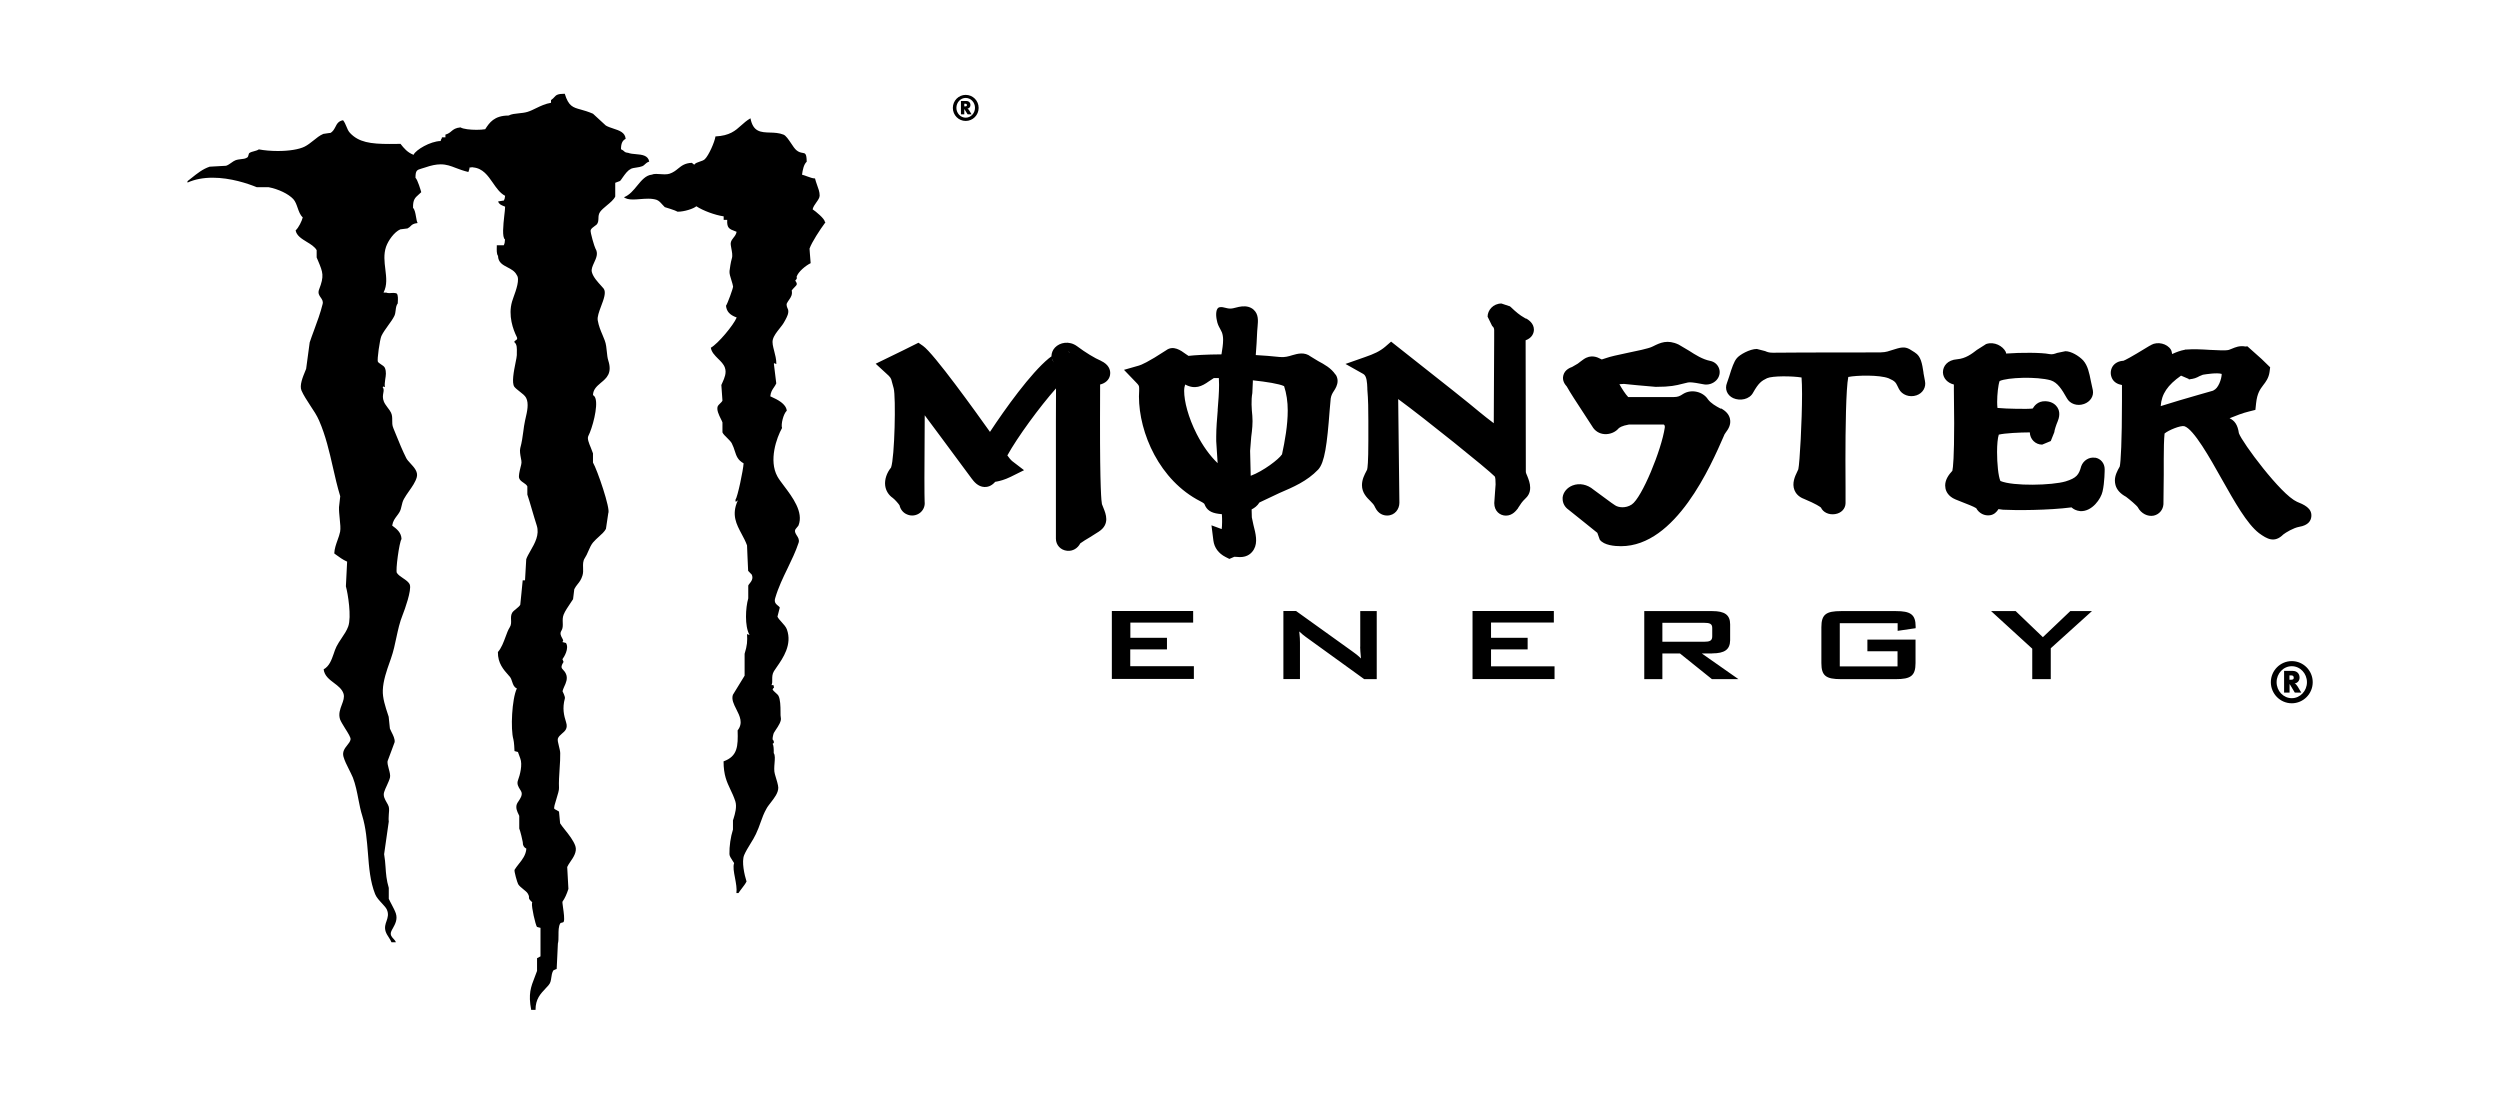<svg width="160" height="70" viewBox="0 0 160 70" fill="none" xmlns="http://www.w3.org/2000/svg">
<path d="M52.788 14.196C52.781 13.994 52.192 13.518 52.011 13.4V13.387C52.044 13.237 52.147 13.094 52.244 12.957C52.354 12.801 52.458 12.657 52.458 12.514C52.458 12.279 52.374 12.064 52.289 11.829C52.244 11.699 52.192 11.555 52.16 11.418C52.154 11.418 52.141 11.418 52.134 11.418C52.011 11.418 51.836 11.353 51.655 11.288C51.551 11.249 51.448 11.21 51.344 11.184H51.331V11.171C51.37 10.877 51.441 10.518 51.629 10.349C51.623 9.821 51.532 9.808 51.357 9.782C51.254 9.762 51.118 9.743 50.962 9.606C50.865 9.521 50.749 9.358 50.632 9.175C50.464 8.928 50.296 8.673 50.14 8.615C49.862 8.504 49.564 8.491 49.279 8.484C48.697 8.465 48.198 8.452 48.03 7.571C47.791 7.708 47.609 7.871 47.434 8.028C47.059 8.367 46.697 8.686 45.79 8.732C45.739 9.091 45.357 9.951 45.111 10.186C45.033 10.264 44.904 10.303 44.787 10.342C44.651 10.388 44.509 10.434 44.437 10.531V10.545L44.425 10.538C44.373 10.499 44.327 10.46 44.276 10.421C43.829 10.44 43.622 10.61 43.395 10.792C43.246 10.916 43.084 11.04 42.852 11.118C42.761 11.144 42.664 11.158 42.534 11.158C42.437 11.158 42.347 11.151 42.249 11.144C42.159 11.138 42.075 11.131 41.99 11.131C41.874 11.131 41.79 11.144 41.719 11.177C41.33 11.216 41.065 11.536 40.786 11.875C40.541 12.175 40.295 12.481 39.932 12.624C40.062 12.722 40.243 12.768 40.508 12.768C40.657 12.768 40.812 12.755 40.974 12.742C41.143 12.729 41.317 12.716 41.486 12.716C41.699 12.716 41.874 12.742 42.016 12.787C42.165 12.84 42.269 12.957 42.373 13.074C42.431 13.14 42.489 13.205 42.547 13.257C42.573 13.264 43.227 13.459 43.369 13.55C43.803 13.55 44.386 13.355 44.56 13.205H44.567H44.573C44.988 13.479 45.758 13.766 46.302 13.844H46.315V14.072H46.541V14.085C46.515 14.6 46.677 14.659 47.059 14.802L47.143 14.835C47.111 15.004 47.027 15.109 46.943 15.213C46.865 15.311 46.787 15.409 46.768 15.546C46.755 15.63 46.781 15.761 46.807 15.904C46.846 16.113 46.897 16.354 46.839 16.537C46.761 16.797 46.716 17.15 46.69 17.339V17.352C46.671 17.502 46.742 17.723 46.813 17.945C46.858 18.095 46.904 18.238 46.917 18.336C46.923 18.447 46.554 19.451 46.464 19.569C46.502 19.934 46.703 20.155 47.13 20.312H47.143V20.331C46.949 20.801 45.965 21.988 45.493 22.255C45.538 22.542 45.752 22.75 45.959 22.959C46.133 23.129 46.315 23.305 46.392 23.526C46.515 23.865 46.36 24.204 46.25 24.452C46.218 24.524 46.185 24.589 46.166 24.641L46.237 25.639C46.211 25.704 46.14 25.769 46.075 25.834C46.017 25.893 45.959 25.945 45.939 25.991C45.842 26.219 46.01 26.558 46.133 26.806C46.179 26.897 46.218 26.976 46.237 27.034V27.673C46.289 27.791 46.418 27.908 46.535 28.025C46.651 28.143 46.774 28.26 46.833 28.371C46.923 28.547 46.981 28.716 47.027 28.866C47.13 29.186 47.215 29.44 47.583 29.649H47.59V29.662C47.564 30.092 47.208 31.807 47.066 31.996C47.066 32.068 47.092 32.127 47.098 32.127C47.098 32.127 47.104 32.127 47.117 32.1L47.227 32.016L47.208 32.055C46.807 32.955 47.13 33.548 47.467 34.18C47.59 34.409 47.719 34.65 47.81 34.904L47.842 35.68L47.881 36.534C47.881 36.534 47.965 36.625 48.017 36.678C48.069 36.723 48.101 36.756 48.108 36.769C48.231 37.023 48.082 37.212 47.972 37.349C47.933 37.395 47.901 37.441 47.888 37.473V38.295C47.713 38.895 47.655 40.068 47.959 40.616L47.972 40.642L47.94 40.629C47.94 40.629 47.888 40.609 47.868 40.603C47.849 40.596 47.829 40.59 47.81 40.577C47.836 41.033 47.823 41.3 47.655 41.842V43.243C47.402 43.654 47.15 44.065 46.904 44.469C46.807 44.763 46.962 45.069 47.124 45.389C47.344 45.825 47.577 46.275 47.208 46.745C47.24 47.762 47.208 48.401 46.308 48.727C46.308 49.607 46.522 50.051 46.742 50.52C46.852 50.748 46.962 50.983 47.059 51.276C47.176 51.635 47.04 52.085 46.949 52.385C46.936 52.43 46.923 52.47 46.91 52.502V53.089C46.761 53.552 46.671 54.171 46.684 54.66C46.684 54.784 46.781 54.921 46.871 55.065C46.91 55.123 46.949 55.175 46.981 55.234V55.247C46.904 55.469 46.968 55.814 47.04 56.186C47.104 56.525 47.169 56.877 47.13 57.158H47.26C47.318 57.066 47.396 56.968 47.473 56.864C47.59 56.714 47.713 56.551 47.778 56.414C47.648 56.01 47.447 55.143 47.629 54.719C47.726 54.491 47.881 54.236 48.03 53.995C48.16 53.787 48.289 53.572 48.38 53.376C48.509 53.108 48.593 52.867 48.677 52.633C48.781 52.333 48.885 52.052 49.059 51.746C49.124 51.622 49.228 51.498 49.331 51.361C49.551 51.074 49.81 50.755 49.81 50.409C49.81 50.259 49.694 49.881 49.616 49.627L49.59 49.535C49.532 49.34 49.551 49.086 49.571 48.844C49.59 48.584 49.616 48.329 49.519 48.199V47.99C49.519 47.99 49.513 47.664 49.448 47.618H49.435C49.435 47.618 49.48 47.579 49.499 47.566C49.571 47.527 49.499 47.351 49.448 47.332V47.325C49.428 47.247 49.499 46.953 49.525 46.908C49.551 46.862 49.597 46.79 49.648 46.712C49.804 46.484 50.03 46.145 49.972 45.93C49.953 45.865 49.953 45.728 49.953 45.545C49.953 45.206 49.94 44.75 49.823 44.535C49.791 44.469 49.713 44.404 49.642 44.339C49.564 44.267 49.487 44.202 49.448 44.13V44.117C49.48 44.052 49.506 44.026 49.525 44.013C49.545 44 49.545 44 49.525 43.948C49.506 43.895 49.506 43.863 49.506 43.85H49.499H49.474C49.474 43.85 49.422 43.85 49.389 43.85H49.377L49.383 43.83C49.428 43.726 49.428 43.609 49.422 43.485C49.422 43.315 49.422 43.139 49.532 42.957C49.584 42.878 49.648 42.787 49.713 42.689C50.114 42.115 50.71 41.248 50.361 40.283C50.302 40.12 50.16 39.964 50.024 39.814C49.914 39.697 49.81 39.579 49.758 39.468L49.771 39.41C49.817 39.233 49.862 39.057 49.907 38.881C49.881 38.836 49.836 38.797 49.784 38.758C49.668 38.66 49.532 38.555 49.61 38.288C49.81 37.597 50.114 36.971 50.406 36.371C50.658 35.843 50.924 35.302 51.111 34.735C51.17 34.552 51.086 34.409 50.995 34.272C50.924 34.154 50.852 34.043 50.885 33.919C50.898 33.88 50.956 33.815 51.014 33.743C51.053 33.698 51.098 33.646 51.105 33.626C51.441 32.772 50.71 31.807 50.179 31.103C49.998 30.862 49.843 30.659 49.752 30.49C49.189 29.466 49.7 28.019 50.05 27.393C49.972 27.158 50.134 26.486 50.354 26.284C50.302 25.834 49.758 25.574 49.357 25.391L49.299 25.365C49.325 25.091 49.428 24.941 49.532 24.791C49.59 24.706 49.642 24.628 49.681 24.537L49.532 23.318V23.246H49.551C49.597 23.265 49.642 23.279 49.687 23.298C49.687 22.985 49.61 22.705 49.545 22.451C49.474 22.177 49.409 21.935 49.461 21.733C49.525 21.485 49.713 21.251 49.888 21.029C50.017 20.873 50.134 20.716 50.212 20.566C50.224 20.534 50.244 20.508 50.263 20.475C50.367 20.279 50.496 20.038 50.438 19.816C50.438 19.81 50.432 19.79 50.419 19.771C50.38 19.679 50.302 19.516 50.367 19.399C50.406 19.321 50.458 19.249 50.503 19.184C50.619 19.014 50.723 18.864 50.671 18.59V18.584C50.749 18.486 50.814 18.421 50.865 18.369C51.014 18.219 51.047 18.18 50.898 17.958L50.904 17.945C51.001 17.854 51.021 17.782 50.982 17.73V17.717C51.079 17.391 51.571 16.993 51.882 16.843L51.83 16.198L51.81 15.911C51.953 15.5 52.484 14.691 52.794 14.274C52.814 14.261 52.82 14.242 52.82 14.216L52.788 14.196ZM40.359 10.812C40.469 10.76 40.605 10.74 40.741 10.721C40.871 10.701 41 10.681 41.11 10.636C41.188 10.603 41.233 10.558 41.279 10.512C41.343 10.453 41.408 10.388 41.55 10.342C41.479 9.938 41.084 9.899 40.696 9.866C40.515 9.853 40.34 9.834 40.204 9.782C40.029 9.762 39.997 9.73 39.945 9.684C39.906 9.651 39.867 9.606 39.751 9.554H39.744V9.54C39.744 9.188 39.835 8.986 40.042 8.888C40.01 8.478 39.641 8.354 39.259 8.23C39.09 8.171 38.916 8.119 38.773 8.034L37.951 7.278C37.634 7.141 37.375 7.069 37.168 7.011C36.663 6.874 36.385 6.795 36.145 6C35.679 6 35.595 6.085 35.478 6.215C35.427 6.274 35.368 6.333 35.265 6.404V6.58H35.258C34.902 6.639 34.605 6.782 34.32 6.919C34.132 7.011 33.951 7.102 33.757 7.161C33.588 7.213 33.394 7.232 33.206 7.252C32.96 7.278 32.727 7.298 32.553 7.395H32.54C31.627 7.395 31.316 7.865 31.07 8.243L31.057 8.269C30.902 8.295 30.708 8.308 30.494 8.308C30.112 8.308 29.646 8.263 29.471 8.152C29.154 8.184 29.031 8.282 28.895 8.393C28.798 8.478 28.695 8.562 28.507 8.615V8.791H28.28V8.843C28.25 8.878 28.228 8.921 28.215 8.973L28.203 9.025H28.196C27.529 9.045 26.623 9.586 26.474 9.893V9.906H26.461C26.073 9.756 25.853 9.488 25.633 9.208H25.607C25.367 9.208 25.141 9.214 24.927 9.214C23.71 9.214 22.953 9.104 22.396 8.504C22.286 8.386 22.228 8.236 22.169 8.093C22.111 7.956 22.053 7.813 21.956 7.695C21.658 7.747 21.561 7.93 21.464 8.126C21.386 8.269 21.308 8.426 21.14 8.51H21.095C20.959 8.53 20.823 8.549 20.694 8.569C20.46 8.667 20.253 8.836 20.053 8.999C19.872 9.143 19.69 9.286 19.496 9.384C19.14 9.56 18.512 9.664 17.781 9.664C17.347 9.664 16.9 9.625 16.564 9.56C16.486 9.619 16.376 9.645 16.266 9.677C16.156 9.703 16.046 9.736 15.968 9.788C15.929 9.814 15.916 9.866 15.903 9.925C15.89 9.984 15.871 10.049 15.819 10.082C15.696 10.16 15.56 10.173 15.424 10.186C15.314 10.199 15.191 10.212 15.068 10.258C14.984 10.29 14.9 10.349 14.809 10.414C14.699 10.492 14.589 10.571 14.466 10.61H14.453C14.11 10.629 13.761 10.649 13.418 10.668C12.971 10.818 12.615 11.105 12.265 11.386C12.175 11.457 12.084 11.529 12 11.594V11.686C12.46 11.477 13.003 11.373 13.605 11.373C14.764 11.373 15.871 11.751 16.428 11.979H17.185C17.826 12.103 18.46 12.409 18.771 12.742C18.907 12.892 18.978 13.101 19.049 13.303C19.127 13.524 19.205 13.759 19.373 13.909V13.922C19.321 14.137 19.114 14.574 18.92 14.744C18.978 15.083 19.315 15.285 19.632 15.48C19.884 15.63 20.143 15.793 20.266 16.009V16.478C20.299 16.563 20.331 16.634 20.363 16.706C20.668 17.436 20.758 17.658 20.422 18.525C20.331 18.76 20.428 18.904 20.525 19.04C20.609 19.158 20.694 19.282 20.648 19.458C20.512 20.018 20.299 20.592 20.092 21.153C20.001 21.401 19.904 21.655 19.82 21.916C19.742 22.477 19.671 23.037 19.593 23.605C19.574 23.65 19.548 23.715 19.522 23.781C19.386 24.113 19.153 24.667 19.295 24.993C19.425 25.293 19.645 25.626 19.852 25.945C20.066 26.265 20.286 26.597 20.422 26.917C20.843 27.882 21.082 28.919 21.308 29.916C21.445 30.523 21.587 31.142 21.775 31.761L21.697 32.459C21.69 32.674 21.716 32.941 21.742 33.196C21.775 33.522 21.807 33.828 21.768 34.03C21.736 34.2 21.671 34.376 21.606 34.559C21.509 34.832 21.406 35.113 21.393 35.419C21.425 35.445 21.464 35.471 21.496 35.497C21.723 35.66 21.93 35.817 22.208 35.941H22.215V35.967C22.189 36.489 22.163 37.01 22.137 37.525C22.267 37.988 22.506 39.475 22.286 40.094C22.195 40.349 22.027 40.603 21.859 40.85C21.736 41.033 21.619 41.209 21.535 41.379C21.464 41.522 21.406 41.685 21.354 41.848C21.218 42.233 21.082 42.631 20.713 42.839C20.765 43.25 21.076 43.485 21.38 43.713C21.632 43.902 21.898 44.104 21.988 44.404C22.053 44.626 21.969 44.854 21.878 45.095C21.768 45.389 21.652 45.688 21.762 46.034C21.807 46.164 21.949 46.393 22.085 46.614C22.279 46.921 22.461 47.208 22.435 47.325C22.416 47.456 22.318 47.573 22.221 47.697C22.059 47.899 21.898 48.114 21.982 48.427C22.059 48.694 22.189 48.955 22.318 49.209C22.409 49.392 22.506 49.581 22.584 49.764C22.752 50.2 22.849 50.69 22.94 51.166C23.011 51.537 23.082 51.889 23.186 52.215C23.419 52.978 23.483 53.806 23.548 54.602C23.619 55.541 23.691 56.421 24.008 57.223C24.092 57.438 24.286 57.64 24.454 57.823C24.584 57.966 24.707 58.096 24.759 58.214C24.888 58.507 24.811 58.729 24.739 58.944C24.668 59.14 24.597 59.348 24.681 59.616C24.726 59.753 24.804 59.877 24.882 59.994C24.947 60.092 25.011 60.196 25.056 60.307H25.335C25.309 60.216 25.244 60.15 25.18 60.079C25.07 59.961 24.953 59.831 25.037 59.616C25.063 59.55 25.102 59.472 25.147 59.401C25.283 59.153 25.458 58.846 25.335 58.462C25.277 58.286 25.173 58.096 25.076 57.907C25.005 57.77 24.933 57.64 24.882 57.523V56.825C24.733 56.33 24.701 55.906 24.675 55.495C24.655 55.234 24.636 54.96 24.584 54.667C24.688 53.963 24.785 53.265 24.882 52.574C24.862 52.456 24.875 52.307 24.882 52.15C24.901 51.968 24.914 51.778 24.882 51.635C24.856 51.544 24.804 51.452 24.746 51.355C24.636 51.159 24.506 50.944 24.584 50.696C24.623 50.566 24.688 50.422 24.759 50.272C24.836 50.096 24.921 49.92 24.959 49.764C24.992 49.627 24.94 49.412 24.882 49.209C24.83 49.02 24.785 48.838 24.804 48.714C24.895 48.479 24.979 48.238 25.07 48.003C25.134 47.834 25.199 47.658 25.257 47.495C25.283 47.299 25.16 47.051 25.056 46.849C25.018 46.764 24.979 46.693 24.953 46.627C24.927 46.373 24.901 46.119 24.875 45.871L24.843 45.773C24.655 45.206 24.48 44.671 24.5 44.176C24.519 43.569 24.752 42.904 24.94 42.376C24.972 42.291 24.998 42.213 25.024 42.135C25.186 41.672 25.277 41.229 25.367 40.805C25.477 40.303 25.574 39.833 25.775 39.338C25.904 39.018 26.351 37.767 26.228 37.421C26.163 37.251 25.976 37.127 25.794 37.004C25.646 36.906 25.484 36.795 25.4 36.665C25.302 36.541 25.555 34.676 25.697 34.5C25.684 34.089 25.406 33.861 25.102 33.639V33.626C25.147 33.346 25.277 33.183 25.393 33.026C25.445 32.955 25.503 32.883 25.549 32.805C25.639 32.661 25.672 32.518 25.704 32.368C25.736 32.224 25.769 32.081 25.853 31.931C25.937 31.774 26.053 31.611 26.17 31.442C26.377 31.148 26.591 30.849 26.675 30.536C26.765 30.19 26.5 29.91 26.273 29.662C26.163 29.544 26.06 29.434 26.002 29.323C25.749 28.821 25.542 28.306 25.341 27.81C25.283 27.673 25.231 27.536 25.173 27.399C25.095 27.217 25.102 27.047 25.102 26.891C25.102 26.728 25.102 26.571 25.024 26.408C24.979 26.311 24.901 26.206 24.811 26.089C24.713 25.958 24.616 25.821 24.571 25.711C24.474 25.476 24.506 25.3 24.532 25.15C24.558 25.006 24.578 24.896 24.493 24.785V24.772L24.506 24.759C24.545 24.739 24.558 24.739 24.565 24.739C24.578 24.739 24.578 24.746 24.578 24.752C24.578 24.765 24.61 24.765 24.636 24.765C24.603 24.622 24.636 24.452 24.655 24.276C24.694 24.041 24.733 23.794 24.636 23.552C24.597 23.455 24.487 23.383 24.383 23.318C24.299 23.259 24.215 23.207 24.183 23.148C24.124 23.037 24.306 21.727 24.409 21.505C24.513 21.283 24.681 21.055 24.843 20.827C24.992 20.625 25.141 20.416 25.238 20.221C25.29 20.11 25.309 19.979 25.322 19.855C25.341 19.699 25.361 19.536 25.458 19.412V19.353C25.471 19.151 25.484 18.89 25.393 18.786C25.335 18.76 25.264 18.747 25.18 18.747C25.134 18.747 25.089 18.747 25.044 18.753C24.998 18.753 24.953 18.76 24.908 18.76C24.83 18.76 24.772 18.747 24.72 18.727H24.552V18.708C24.785 18.258 24.726 17.762 24.662 17.234C24.603 16.758 24.545 16.269 24.707 15.793C24.849 15.389 25.231 14.848 25.62 14.678C25.756 14.659 25.898 14.639 26.034 14.626H26.066C26.176 14.574 26.228 14.522 26.28 14.47C26.364 14.385 26.442 14.307 26.727 14.274C26.675 14.176 26.649 14.026 26.623 13.863C26.584 13.642 26.545 13.414 26.435 13.303C26.422 12.774 26.565 12.657 26.791 12.455C26.843 12.409 26.901 12.357 26.96 12.299C26.94 12.22 26.727 11.496 26.591 11.379C26.591 10.903 26.681 10.877 26.986 10.786C27.05 10.766 27.122 10.747 27.199 10.721C27.594 10.584 27.911 10.518 28.203 10.518C28.572 10.518 28.85 10.623 29.167 10.747C29.394 10.832 29.646 10.929 29.976 11.008C30.002 10.91 30.015 10.877 30.028 10.851C30.041 10.818 30.047 10.812 30.047 10.734V10.721H30.06C30.157 10.721 30.19 10.708 30.203 10.701C30.209 10.701 30.216 10.701 30.222 10.701C30.235 10.701 30.242 10.701 30.274 10.714H30.287C30.902 10.773 31.226 11.242 31.543 11.699C31.763 12.018 31.996 12.357 32.319 12.527H32.326V12.54C32.313 12.69 32.294 12.742 32.248 12.833L31.879 12.892C31.944 13.074 32.067 13.12 32.242 13.192C32.268 13.198 32.294 13.211 32.319 13.224H32.326V13.237C32.326 13.374 32.3 13.576 32.274 13.805C32.209 14.392 32.125 15.194 32.319 15.324V15.337C32.313 15.5 32.294 15.585 32.242 15.696H31.795C31.795 15.715 31.795 15.741 31.795 15.767C31.789 15.989 31.776 16.263 31.873 16.374V16.38C31.886 16.797 32.171 16.947 32.481 17.11C32.708 17.228 32.947 17.352 33.07 17.599C33.284 17.86 33.032 18.564 32.863 19.027C32.824 19.138 32.792 19.23 32.773 19.295C32.507 20.201 32.844 21.101 33.07 21.557C33.142 21.701 33.064 21.746 32.999 21.785C32.941 21.818 32.909 21.844 32.922 21.903C33.096 22.04 33.083 22.3 33.077 22.574C33.077 22.627 33.077 22.672 33.077 22.724C33.077 22.816 33.038 22.992 32.993 23.22C32.889 23.735 32.734 24.511 32.922 24.759C32.993 24.85 33.122 24.948 33.252 25.052C33.42 25.183 33.601 25.319 33.672 25.463C33.86 25.821 33.731 26.363 33.64 26.754C33.627 26.812 33.614 26.871 33.601 26.93C33.549 27.158 33.523 27.386 33.491 27.621C33.446 27.954 33.401 28.299 33.297 28.677C33.252 28.853 33.297 29.108 33.336 29.31C33.362 29.434 33.381 29.544 33.375 29.61C33.375 29.681 33.342 29.792 33.31 29.923C33.252 30.164 33.181 30.464 33.226 30.601C33.265 30.731 33.388 30.816 33.504 30.894C33.608 30.966 33.705 31.031 33.75 31.129V31.651C33.847 31.937 33.944 32.276 34.048 32.629C34.145 32.955 34.242 33.294 34.352 33.633C34.54 34.219 34.229 34.767 33.951 35.25C33.841 35.445 33.731 35.628 33.679 35.791L33.601 37.141H33.452C33.426 37.408 33.401 37.675 33.375 37.936C33.349 38.19 33.323 38.445 33.297 38.705C33.252 38.79 33.142 38.881 33.038 38.966C32.928 39.051 32.818 39.142 32.773 39.227C32.695 39.37 32.701 39.527 32.708 39.677C32.714 39.84 32.721 40.003 32.617 40.159C32.52 40.309 32.436 40.531 32.352 40.766C32.229 41.098 32.093 41.47 31.866 41.731C31.853 42.448 32.235 42.865 32.54 43.211C32.566 43.237 32.591 43.27 32.617 43.296C32.701 43.393 32.74 43.511 32.779 43.635C32.837 43.804 32.889 43.974 33.064 44.052H33.077V44.065C32.76 44.737 32.669 46.667 32.857 47.319C32.902 47.475 32.928 47.99 32.928 48.068C32.96 48.075 32.986 48.081 33.019 48.094C33.064 48.108 33.103 48.121 33.148 48.127L33.297 48.538C33.452 48.929 33.278 49.607 33.148 49.946C33.064 50.174 33.181 50.364 33.278 50.52C33.323 50.585 33.355 50.644 33.375 50.696C33.439 50.905 33.297 51.107 33.187 51.276C33.135 51.348 33.096 51.413 33.077 51.465C32.986 51.707 33.109 51.955 33.187 52.117C33.206 52.157 33.219 52.189 33.232 52.215V53.024C33.291 53.148 33.459 53.845 33.459 53.904V53.93C33.459 54.108 33.532 54.234 33.679 54.308H33.685V54.321C33.66 54.712 33.426 55.019 33.193 55.306C33.096 55.43 33.006 55.547 32.934 55.664C32.889 55.743 33.103 56.48 33.161 56.584C33.226 56.695 33.362 56.806 33.491 56.91C33.601 57.001 33.711 57.086 33.763 57.164C33.86 57.321 33.86 57.386 33.854 57.444C33.854 57.51 33.854 57.555 34.061 57.744L34.074 57.758H34.061C34.061 57.758 34.048 57.777 34.048 57.81C34.009 58.051 34.268 59.185 34.365 59.322C34.404 59.335 34.443 59.342 34.482 59.355C34.514 59.361 34.553 59.374 34.585 59.381H34.592V61.207C34.52 61.246 34.449 61.285 34.371 61.324V62.139C34.32 62.276 34.274 62.4 34.229 62.517C33.97 63.176 33.802 63.613 33.996 64.63H34.274C34.274 63.932 34.585 63.613 34.941 63.234C34.993 63.176 35.051 63.117 35.103 63.058C35.239 62.908 35.258 62.739 35.284 62.563C35.304 62.419 35.323 62.276 35.401 62.126C35.414 62.1 35.485 62.067 35.569 62.035C35.589 62.028 35.614 62.015 35.627 62.015L35.666 61.207L35.705 60.385C35.744 60.255 35.744 60.066 35.744 59.864C35.744 59.577 35.744 59.283 35.854 59.101C35.873 59.068 35.919 59.055 35.964 59.048C36.016 59.042 36.061 59.029 36.081 58.983C36.139 58.84 36.081 58.403 36.035 58.09C36.003 57.842 35.983 57.725 36.003 57.699C36.145 57.503 36.275 57.216 36.378 56.89L36.346 56.303L36.301 55.488C36.339 55.397 36.411 55.286 36.495 55.162C36.695 54.876 36.941 54.51 36.825 54.152C36.708 53.8 36.404 53.415 36.158 53.108C36.029 52.946 35.919 52.809 35.847 52.691L35.776 51.941C35.776 51.941 35.679 51.876 35.614 51.844C35.537 51.804 35.491 51.785 35.478 51.765C35.433 51.7 35.517 51.426 35.614 51.12C35.699 50.84 35.789 50.553 35.776 50.422C35.757 50.057 35.789 49.62 35.815 49.203C35.841 48.831 35.86 48.486 35.854 48.205C35.854 48.081 35.809 47.912 35.77 47.749C35.718 47.547 35.673 47.358 35.705 47.266C35.75 47.136 35.854 47.051 35.964 46.953C36.158 46.79 36.359 46.621 36.229 46.223C36.093 45.786 35.977 45.343 36.152 44.697C36.184 44.587 36.003 44.248 36.003 44.241V44.234C36.016 44.156 36.061 44.065 36.106 43.954C36.216 43.719 36.352 43.426 36.223 43.133C36.171 43.015 36.106 42.937 36.048 42.878C35.932 42.754 35.867 42.683 36.068 42.363L35.996 42.187C36.093 42.063 36.443 41.503 36.223 41.151C36.145 41.131 36.074 41.111 36.003 41.092H35.977L36.003 41.072C36.074 41.027 36.042 40.955 35.977 40.837C35.906 40.707 35.815 40.544 35.925 40.375C36.029 40.212 36.022 40.035 36.016 39.853C36.009 39.683 36.003 39.514 36.074 39.331C36.158 39.116 36.359 38.823 36.521 38.581C36.579 38.497 36.637 38.412 36.676 38.347L36.715 38.027L36.754 37.708C36.818 37.577 36.89 37.486 36.967 37.388C37.077 37.251 37.194 37.108 37.278 36.834C37.33 36.671 37.323 36.495 37.317 36.332C37.31 36.11 37.304 35.902 37.427 35.719C37.511 35.595 37.582 35.439 37.654 35.269C37.738 35.074 37.828 34.871 37.951 34.721C38.074 34.578 38.21 34.454 38.34 34.337C38.514 34.18 38.683 34.03 38.78 33.848L38.929 32.85C39.09 32.589 38.223 30.066 37.951 29.603V29.016C37.912 28.899 37.861 28.775 37.815 28.658C37.686 28.351 37.569 28.064 37.654 27.901C37.906 27.412 38.288 26.024 38.107 25.489C38.074 25.391 38.022 25.326 37.958 25.293H37.951V25.28C37.964 24.915 38.204 24.713 38.456 24.498C38.819 24.198 39.194 23.885 38.929 23.07C38.877 22.907 38.858 22.718 38.838 22.516C38.812 22.274 38.793 22.02 38.702 21.785C38.657 21.668 38.611 21.551 38.56 21.433C38.443 21.16 38.32 20.873 38.255 20.501C38.217 20.279 38.34 19.947 38.469 19.601C38.637 19.158 38.812 18.701 38.631 18.467C38.592 18.421 38.54 18.362 38.476 18.291C38.275 18.069 37.964 17.743 37.88 17.417C37.828 17.228 37.925 17.026 38.022 16.811C38.158 16.517 38.301 16.217 38.107 15.904C38.048 15.806 37.764 14.861 37.802 14.731C37.835 14.626 37.951 14.548 38.048 14.476C38.1 14.444 38.145 14.411 38.178 14.379C38.288 14.268 38.294 14.124 38.301 13.974C38.301 13.837 38.314 13.694 38.404 13.563C38.502 13.427 38.663 13.29 38.838 13.146C39.058 12.964 39.285 12.774 39.375 12.579V11.699L39.408 11.686C39.498 11.653 39.589 11.614 39.686 11.581C39.738 11.523 39.796 11.438 39.854 11.353C40.003 11.144 40.172 10.903 40.359 10.825V10.812Z" fill="black"/>
<path d="M61.804 7.532C61.474 7.532 61.209 7.245 61.209 6.9C61.209 6.554 61.474 6.267 61.804 6.267C62.135 6.267 62.4 6.554 62.4 6.9C62.4 7.245 62.135 7.532 61.804 7.532ZM61.804 6.072C61.351 6.072 60.982 6.443 60.982 6.906C60.982 7.369 61.351 7.741 61.804 7.741C62.258 7.741 62.633 7.369 62.633 6.906C62.633 6.443 62.264 6.072 61.804 6.072ZM62.18 7.317C62.18 7.317 62.089 7.167 62.031 7.069C61.999 7.024 61.966 6.972 61.915 6.952C62.025 6.939 62.109 6.848 62.109 6.724C62.109 6.567 62.005 6.463 61.837 6.463H61.5V7.317H61.714V6.978C61.714 6.978 61.759 7.03 61.837 7.174C61.876 7.226 61.889 7.252 61.928 7.317H62.186H62.18ZM61.882 6.724C61.882 6.782 61.856 6.809 61.772 6.809H61.714V6.639H61.772C61.843 6.639 61.882 6.665 61.882 6.724Z" fill="black"/>
<path d="M72.343 41.561H74.686V40.818H72.343V39.846H76.362V39.103H71.158V43.452H76.408V42.637H72.336V41.555L72.343 41.561ZM87.05 41.392C87.05 41.529 87.069 41.783 87.102 42.142C86.927 41.965 86.726 41.809 86.519 41.666L82.946 39.103H82.137V43.459H83.198V41.105C83.198 40.981 83.192 40.753 83.153 40.414C83.295 40.551 83.431 40.661 83.574 40.766L87.309 43.465H88.111V39.11H87.056V41.398L87.05 41.392ZM95.426 41.561H97.769V40.818H95.426V39.84H99.446V39.103H94.242V43.459H99.491V42.644H95.426V41.561ZM109.583 41.816C110.36 41.816 110.722 41.581 110.729 40.974V39.957C110.729 39.344 110.366 39.11 109.59 39.11H105.233V43.465H106.392V41.822H107.518L109.564 43.465H111.26L108.916 41.822H109.59L109.583 41.816ZM106.392 41.072V39.859H109.052C109.421 39.859 109.59 39.918 109.583 40.205V40.727C109.583 41.014 109.415 41.072 109.052 41.072H106.392ZM121.339 39.11H117.83C116.872 39.11 116.568 39.318 116.568 40.14V42.435C116.568 43.257 116.866 43.465 117.824 43.465H121.332C122.284 43.465 122.594 43.257 122.594 42.435V40.935H119.513V41.679H121.442V42.65H117.746V39.886H121.449V40.374L122.601 40.205V40.101C122.601 39.318 122.264 39.11 121.339 39.11ZM132.498 39.11L130.744 40.779L129.003 39.11H127.43L130.064 41.516V43.465H131.249V41.489L133.884 39.11H132.498Z" fill="black"/>
<path d="M79.347 35.667H79.334H79.353H79.347ZM70.472 23.096C70.058 22.92 69.469 22.561 68.931 22.157C68.42 21.785 67.824 21.922 67.52 22.242C67.371 22.398 67.3 22.594 67.293 22.783C67.293 22.79 67.3 22.796 67.3 22.803C67.287 22.816 67.255 22.835 67.255 22.835L67.125 22.933C65.96 23.892 64.342 26.147 63.358 27.641C62.458 26.376 59.759 22.613 59.072 22.137L58.781 21.935L57.784 22.431L56.043 23.279L56.703 23.885C57.02 24.159 57.033 24.23 57.079 24.426L57.195 24.85C57.344 25.398 57.26 29.284 57.027 29.923C56.749 30.262 56.606 30.692 56.651 31.07C56.69 31.396 56.865 31.683 57.143 31.872C57.286 31.983 57.506 32.237 57.571 32.342C57.629 32.609 57.81 32.831 58.063 32.928C58.334 33.046 58.652 33 58.885 32.818C59.072 32.668 59.182 32.446 59.182 32.211C59.182 32.166 59.182 32.127 59.176 32.081C59.169 31.97 59.163 31.383 59.163 30.601C59.163 29.388 59.176 27.706 59.182 26.578C59.603 27.145 60.128 27.849 60.128 27.849L62.18 30.62C62.328 30.816 62.581 31.148 63.002 31.168C63.176 31.174 63.435 31.129 63.681 30.849C63.668 30.862 63.688 30.849 63.694 30.835L63.811 30.816C63.992 30.777 64.27 30.718 64.685 30.516L65.539 30.092L64.782 29.512C64.691 29.44 64.562 29.277 64.471 29.147C65.106 27.993 66.536 26.037 67.585 24.856C67.585 25.326 67.585 25.997 67.578 26.949C67.578 28.462 67.578 30.62 67.578 33.548V34.474C67.578 34.885 67.882 35.211 68.297 35.25C68.659 35.289 68.977 35.087 69.138 34.774C69.255 34.682 69.566 34.493 69.766 34.376L70.323 34.024C70.692 33.783 70.802 33.496 70.802 33.222C70.802 32.955 70.698 32.7 70.614 32.492C70.614 32.492 70.53 32.283 70.524 32.263C70.491 32.113 70.394 31.298 70.401 26.845C70.401 26.226 70.401 25.535 70.407 24.772C70.407 24.772 70.407 24.68 70.407 24.609C70.737 24.53 70.983 24.315 71.041 24.015C71.048 23.983 71.054 23.937 71.054 23.878C71.054 23.67 70.97 23.331 70.465 23.096H70.472ZM57.978 32.205C57.978 32.205 57.978 32.237 57.978 32.25C57.978 32.237 57.978 32.218 57.978 32.205ZM67.462 23.233C67.397 23.142 67.358 23.05 67.358 22.959C67.384 23.057 67.397 23.148 67.462 23.233ZM68.413 22.561C68.4 22.522 68.394 22.49 68.394 22.49C68.413 22.516 68.433 22.542 68.452 22.568C68.439 22.568 68.433 22.561 68.42 22.555L68.413 22.561ZM146.979 32.094C145.989 31.663 143.497 28.319 143.289 27.725C143.212 27.184 143.017 26.923 142.694 26.767C143.108 26.597 143.548 26.428 143.93 26.337L144.345 26.232L144.39 25.808C144.461 25.156 144.649 24.915 144.843 24.654C145.005 24.446 145.199 24.191 145.251 23.807L145.29 23.507L144.739 22.972L143.833 22.164L143.71 22.177C143.328 22.105 143.056 22.229 142.849 22.314L142.649 22.392C142.435 22.451 141.898 22.411 141.425 22.392C140.914 22.359 140.389 22.333 139.891 22.372H139.859L139.826 22.385C139.541 22.437 139.269 22.542 139.017 22.659C138.998 22.561 138.985 22.457 138.933 22.372C138.693 21.988 138.091 21.844 137.677 22.072H137.69C137.593 22.118 137.502 22.17 137.431 22.216C136.369 22.868 136.007 23.05 135.897 23.09C135.612 23.102 135.353 23.226 135.204 23.455C135.127 23.578 135.088 23.722 135.088 23.865C135.088 23.989 135.12 24.12 135.185 24.244C135.308 24.472 135.541 24.596 135.806 24.641C135.806 24.654 135.806 24.674 135.806 24.674C135.806 25.02 135.806 25.358 135.806 25.672C135.806 28.201 135.729 29.59 135.664 29.857C135.502 30.138 135.353 30.431 135.353 30.751C135.353 30.849 135.366 30.946 135.392 31.044C135.476 31.351 135.703 31.598 136.065 31.794C136.292 31.963 136.751 32.348 136.836 32.485L136.823 32.472C137.036 32.87 137.457 33.078 137.839 33C138.188 32.922 138.434 32.635 138.46 32.27C138.46 32.263 138.48 30.372 138.48 30.372C138.48 30.04 138.48 29.701 138.48 29.368C138.48 28.723 138.493 28.136 138.532 27.745C138.784 27.53 139.554 27.217 139.794 27.275C140.396 27.458 141.438 29.316 142.195 30.666C143.024 32.133 143.801 33.522 144.578 34.122C145.095 34.5 145.568 34.767 146.131 34.206C146.286 34.083 146.778 33.783 147.147 33.717C147.743 33.62 147.898 33.313 147.924 33.072C147.989 32.518 147.445 32.289 146.96 32.094H146.979ZM141.671 24.993L140.687 25.274C139.917 25.495 139.023 25.756 138.286 25.991C138.337 25.209 138.732 24.641 139.587 24.041C139.677 24.081 140.105 24.263 140.105 24.263C140.383 24.27 140.603 24.165 140.765 24.074L140.985 23.983C141.224 23.944 141.898 23.839 142.189 23.931C142.189 24.25 141.962 24.883 141.665 24.974L141.671 24.993ZM134.091 29.297C133.709 29.232 133.334 29.466 133.198 29.838C133.049 30.392 132.893 30.594 132.201 30.809C131.346 31.064 128.848 31.129 128.025 30.783C127.89 30.477 127.812 29.662 127.812 28.932C127.812 28.456 127.851 28.032 127.922 27.817C128.265 27.725 129.281 27.673 129.909 27.673C129.916 28.104 130.265 28.456 130.699 28.456L131.249 28.227L131.476 27.66C131.476 27.556 131.599 27.178 131.696 26.956C131.884 26.5 131.761 26.206 131.67 26.069C131.579 25.932 131.366 25.698 130.919 25.678C130.395 25.658 130.181 26.011 130.11 26.121C130.11 26.121 130.11 26.128 130.097 26.141C130.084 26.141 130.071 26.147 130.071 26.147C129.825 26.187 128.433 26.167 127.838 26.108C127.825 25.997 127.818 25.874 127.818 25.724C127.818 25.248 127.883 24.641 127.974 24.387C128.472 24.152 130.356 24.087 131.249 24.341C131.689 24.485 131.961 24.922 132.278 25.482C132.473 25.848 132.939 26.011 133.379 25.854C133.78 25.711 134.013 25.352 133.942 24.974C133.936 24.954 133.819 24.407 133.819 24.407C133.709 23.846 133.618 23.402 133.321 23.063C133.042 22.77 132.55 22.477 132.188 22.477L131.657 22.587C131.476 22.653 131.34 22.698 131.146 22.659C130.667 22.561 129.352 22.555 128.394 22.627C128.381 22.594 128.388 22.561 128.369 22.522C128.181 22.144 127.637 21.844 127.126 22.014L127.054 22.04L127.1 22.027L126.524 22.392C126.187 22.653 125.799 22.946 125.261 22.992C124.627 23.037 124.349 23.442 124.349 23.813C124.349 23.826 124.349 23.839 124.349 23.852C124.368 24.224 124.659 24.517 125.048 24.609V24.961C125.061 25.795 125.067 26.5 125.067 27.086C125.067 29.264 124.996 29.929 124.951 30.131C124.731 30.366 124.491 30.686 124.491 31.07C124.491 31.129 124.498 31.194 124.51 31.253C124.543 31.435 124.679 31.768 125.151 31.963L125.624 32.153C125.876 32.25 126.317 32.42 126.478 32.524C126.653 32.85 127.009 33.033 127.372 32.974C127.618 32.935 127.786 32.772 127.902 32.583C128.038 32.602 128.194 32.622 128.194 32.622C129.003 32.668 131.126 32.661 132.576 32.472C132.699 32.583 132.874 32.687 133.146 32.713C133.903 32.746 134.466 31.911 134.563 31.455C134.699 30.875 134.699 30.06 134.699 30.027C134.699 29.655 134.447 29.349 134.091 29.29V29.297ZM110.133 26.16C109.797 25.984 109.499 25.808 109.311 25.561C108.994 25.065 108.256 24.883 107.725 25.209C107.505 25.358 107.376 25.411 107.117 25.411H106.521C106.521 25.411 104.573 25.411 104.204 25.411C104.029 25.228 103.809 24.889 103.641 24.589C103.673 24.589 103.932 24.57 103.932 24.57C103.919 24.57 104.774 24.654 104.774 24.654L105.965 24.759C106.91 24.759 107.266 24.667 107.648 24.57L108.03 24.478C108.159 24.452 108.412 24.478 108.813 24.556L108.994 24.589C109.298 24.661 109.635 24.563 109.855 24.328C110.043 24.126 110.108 23.839 110.023 23.591C109.939 23.337 109.726 23.148 109.447 23.096C108.962 22.998 108.509 22.711 108.107 22.451L107.434 22.053C106.716 21.714 106.256 21.935 105.809 22.157L105.725 22.196C105.524 22.3 104.696 22.477 104.146 22.587C103.557 22.711 103.045 22.822 102.78 22.92C102.747 22.933 102.592 22.979 102.514 23.005C102.476 22.992 102.443 22.972 102.443 22.972C102.243 22.868 101.828 22.653 101.336 23.005C101.323 23.005 100.98 23.272 100.98 23.272L100.611 23.487C100.521 23.52 100.152 23.644 100.055 24.015C99.957 24.367 100.178 24.622 100.249 24.706L100.268 24.726C100.495 25.137 100.928 25.789 101.31 26.376L101.899 27.282C102.068 27.582 102.359 27.765 102.702 27.784C103.052 27.804 103.414 27.647 103.608 27.393L103.576 27.432C103.634 27.367 103.796 27.249 104.249 27.171C104.217 27.171 105.512 27.171 105.512 27.171H106.495H106.476C106.476 27.171 106.502 27.178 106.521 27.204C106.547 27.236 106.554 27.295 106.547 27.36C106.34 28.788 105.078 31.866 104.43 32.289C104.036 32.55 103.57 32.479 103.369 32.342L103.129 32.179L101.984 31.337C101.582 30.998 101.084 30.901 100.644 31.07C100.294 31.207 100.048 31.5 100.009 31.833C100.009 31.866 100.009 31.898 100.009 31.931C100.009 32.198 100.145 32.453 100.378 32.615L101.356 33.398C101.356 33.398 102.197 34.076 102.23 34.102C102.23 34.115 102.385 34.539 102.385 34.539C102.657 34.904 103.349 34.956 103.744 34.956C107.253 34.956 109.493 29.812 110.334 27.882L110.366 27.804L110.457 27.667C110.587 27.491 110.807 27.191 110.716 26.793C110.651 26.519 110.457 26.304 110.14 26.134L110.133 26.16ZM140.195 24.302L140.111 24.27C140.111 24.27 140.072 24.27 140.046 24.27L140.195 24.309V24.302ZM97.666 20.397L97.608 20.364L97.575 20.345C97.252 20.168 96.986 19.934 96.714 19.673L96.617 19.588V19.601L96.093 19.425C95.562 19.425 95.206 19.855 95.206 20.266L95.497 20.86C95.582 20.938 95.614 20.977 95.627 21.114V21.453V21.688C95.627 21.688 95.601 26.747 95.601 27.086C95.29 26.852 94.98 26.61 94.688 26.369L94.015 25.815L92.966 24.974L89.031 21.864L88.655 22.19C88.299 22.49 87.937 22.653 87.354 22.855L86.111 23.292L87.257 23.937C87.477 24.061 87.496 24.511 87.509 24.837V24.909C87.568 25.574 87.574 26.245 87.574 26.91C87.574 27.073 87.574 28.149 87.574 28.214C87.574 29.597 87.522 29.962 87.496 30.053C87.477 30.086 87.458 30.131 87.458 30.131C87.328 30.379 87.166 30.679 87.166 31.051C87.166 31.54 87.477 31.846 87.71 32.074C87.827 32.192 87.93 32.303 87.969 32.394L87.982 32.42L88.014 32.485C88.222 32.902 88.545 32.994 88.778 32.994C89.27 32.994 89.561 32.583 89.561 32.179C89.561 32.179 89.49 26.493 89.484 25.541C91.167 26.773 95.206 30.02 95.666 30.496C95.704 30.562 95.718 30.738 95.718 31.005L95.679 31.54L95.633 32.198C95.633 32.726 96.009 33 96.378 33C96.805 33 97.044 32.661 97.129 32.557L97.142 32.544L97.168 32.492C97.31 32.27 97.42 32.1 97.601 31.931C97.769 31.774 97.931 31.572 97.931 31.214C97.931 30.927 97.828 30.679 97.75 30.477C97.698 30.366 97.647 30.242 97.653 30.177C97.653 30.177 97.64 21.89 97.64 21.779C98.067 21.622 98.164 21.309 98.171 21.107C98.171 20.683 97.821 20.475 97.692 20.39L97.666 20.397ZM85.477 23.983C85.192 23.552 84.752 23.318 84.363 23.109L83.891 22.822C83.483 22.503 83.036 22.64 82.713 22.731C82.467 22.809 82.208 22.881 81.904 22.848C81.399 22.796 80.881 22.75 80.369 22.724C80.415 22.216 80.434 21.707 80.46 21.205C80.46 21.199 80.486 20.892 80.486 20.892C80.518 20.527 80.557 20.11 80.227 19.816C80.195 19.79 80.169 19.771 80.136 19.745L80.123 19.738C79.845 19.562 79.521 19.595 79.288 19.64L79.153 19.673C79.075 19.692 78.991 19.712 78.906 19.732C78.537 19.81 78.33 19.601 78.039 19.666C77.825 19.712 77.793 20.129 77.877 20.494C77.916 20.723 77.994 20.879 78.084 21.036L78.201 21.27C78.253 21.407 78.279 21.57 78.279 21.753C78.279 22.033 78.227 22.359 78.175 22.679C77.217 22.685 76.44 22.731 76.065 22.776C75.993 22.731 75.89 22.659 75.89 22.659C75.573 22.424 75.087 22.079 74.634 22.418C73.463 23.187 73.029 23.357 72.893 23.396L71.935 23.67L72.712 24.478C72.867 24.641 72.906 24.68 72.906 24.837C72.906 24.883 72.906 24.941 72.906 25.013C72.899 25.13 72.893 25.248 72.893 25.372C72.893 27.712 74.213 30.751 76.822 32.081C77.029 32.185 77.075 32.244 77.075 32.244L77.088 32.27C77.23 32.642 77.495 32.818 77.981 32.883C78.058 32.896 78.13 32.902 78.201 32.909C78.214 33.098 78.214 33.267 78.214 33.404C78.214 33.613 78.201 33.757 78.188 33.861C77.91 33.763 77.534 33.62 77.534 33.62L77.657 34.598C77.715 35.047 77.987 35.419 78.434 35.647L78.68 35.771C78.68 35.771 78.926 35.667 78.997 35.634L79.139 35.641L79.347 35.654C79.858 35.66 80.123 35.387 80.253 35.152C80.505 34.709 80.363 34.148 80.221 33.6L80.117 33.111L80.104 32.602C80.285 32.511 80.473 32.374 80.603 32.159C80.835 32.048 81.871 31.559 81.871 31.559C82.778 31.168 83.645 30.803 84.363 30.053C84.778 29.603 84.933 28.462 85.101 26.226L85.166 25.502C85.198 25.293 85.283 25.15 85.38 25.006C85.464 24.876 85.606 24.648 85.606 24.381C85.606 24.257 85.574 24.12 85.49 23.983V23.97L85.477 23.983ZM77.936 26.239C77.89 26.806 77.838 27.386 77.838 27.934C77.838 28.032 77.838 28.136 77.838 28.234L77.929 29.642C77.431 29.166 76.977 28.534 76.589 27.777C76.045 26.708 75.786 25.678 75.786 25.02C75.786 24.843 75.812 24.72 75.851 24.609C76.479 24.941 76.919 24.726 77.366 24.407C77.366 24.407 77.573 24.27 77.683 24.198C77.761 24.198 77.871 24.191 78.007 24.198C78.013 24.335 78.02 24.478 78.02 24.628C78.02 25.137 77.974 25.698 77.929 26.245L77.936 26.239ZM82.04 29.088C81.852 29.388 80.842 30.157 80.046 30.451L80.007 28.853L80.078 27.96C80.136 27.523 80.188 27.067 80.149 26.61C80.104 26.174 80.065 25.613 80.149 25.156L80.182 24.433V24.341C81.049 24.433 81.871 24.563 82.182 24.713C82.337 25.183 82.415 25.711 82.415 26.271C82.415 27.217 82.234 28.221 82.046 29.095L82.04 29.088ZM123.106 23.859C123.015 23.265 122.937 22.796 122.562 22.568C122.588 22.581 122.465 22.503 122.465 22.503C122.089 22.248 121.902 22.17 121.436 22.3L121.326 22.333L120.963 22.444C120.73 22.522 120.588 22.568 119.947 22.555L115.467 22.561L113.461 22.574C113.202 22.574 113.092 22.522 112.969 22.47L112.438 22.333C111.985 22.333 111.324 22.705 111.15 22.933C110.975 23.142 110.839 23.533 110.664 24.107L110.528 24.504C110.366 24.902 110.541 25.306 110.93 25.482C111.357 25.672 111.972 25.574 112.205 25.117C112.548 24.511 112.736 24.374 113.092 24.204C113.441 24.048 114.704 24.061 115.299 24.159C115.318 24.4 115.331 24.772 115.331 25.222C115.331 26.917 115.183 29.642 115.092 30.034L115.021 30.19C114.878 30.483 114.671 30.927 114.846 31.37C114.917 31.546 115.085 31.794 115.461 31.931C116.238 32.257 116.471 32.426 116.542 32.485C116.671 32.779 117.04 32.968 117.448 32.902C117.837 32.844 118.108 32.563 118.115 32.205V31.253C118.108 30.829 118.108 30.183 118.108 29.447C118.108 27.471 118.141 24.876 118.29 24.126C118.821 24.015 120.29 23.983 120.873 24.211C121.287 24.387 121.332 24.491 121.436 24.7L121.533 24.896C121.721 25.267 122.206 25.456 122.659 25.3C123.06 25.163 123.287 24.778 123.196 24.374C123.196 24.354 123.099 23.852 123.099 23.852L123.106 23.859Z" fill="black"/>
<path d="M83.503 23.292C83.199 23.057 82.675 23.546 81.833 23.455C81.128 23.376 80.396 23.331 79.697 23.305C79.788 22.601 79.827 21.87 79.859 21.179C79.885 20.644 79.995 20.292 79.716 20.221C79.658 20.195 79.561 20.181 79.432 20.201C78.992 20.247 79.069 20.214 78.94 20.181C78.81 20.155 78.163 19.777 78.493 20.553C78.551 20.677 78.61 20.781 78.668 20.866C78.694 20.925 78.726 20.983 78.758 21.062C79.011 21.701 78.784 22.522 78.674 23.285C77.27 23.272 76.163 23.344 75.988 23.389C75.787 23.442 75.166 22.764 74.985 22.9C74.421 23.272 73.515 23.839 73.055 23.976C73.353 24.296 73.535 24.4 73.496 25.052C73.353 27.367 74.713 30.333 77.082 31.546C77.949 31.99 77.367 32.198 78.046 32.296C78.331 32.329 78.532 32.329 78.746 32.309C78.83 33.17 78.927 34.787 78.247 34.532C78.286 34.813 78.474 35.008 78.707 35.126C78.914 34.995 79.147 35.067 79.354 35.074C79.496 35.074 79.632 35.047 79.723 34.878C79.943 34.5 79.509 33.554 79.516 33.131C79.516 32.818 79.516 32.498 79.509 32.192C79.885 32.139 80.111 32.029 80.17 31.735C81.581 30.953 82.947 30.692 83.937 29.668C84.377 29.186 84.5 25.913 84.584 25.437C84.688 24.798 85.128 24.556 84.986 24.335C84.668 23.839 83.944 23.65 83.523 23.305L83.503 23.292ZM78.461 28.221C78.493 29.095 78.558 29.994 78.623 30.881C76.208 29.636 74.771 25.632 75.321 24.315C75.379 24.178 75.807 23.865 75.904 23.944C76.609 24.491 76.726 24.067 77.496 23.624C77.555 23.591 78.014 23.591 78.635 23.624C78.623 23.787 78.616 23.944 78.629 24.1C78.726 25.339 78.422 26.956 78.467 28.221H78.461ZM82.629 29.271C82.532 29.727 80.59 31.194 79.471 31.174C79.451 30.412 79.425 29.642 79.412 28.866C79.406 28.136 79.626 27.38 79.555 26.669C79.503 26.141 79.477 25.567 79.555 25.059C79.632 24.589 79.516 24.289 79.606 23.826C79.613 23.781 79.619 23.735 79.626 23.689C81.018 23.807 82.584 24.035 82.707 24.367C83.264 25.821 82.947 27.765 82.617 29.264L82.629 29.271ZM70.214 23.637C69.715 23.422 69.068 23.011 68.57 22.64C68.207 22.372 67.767 22.679 67.948 22.894C68.065 23.024 67.683 23.265 67.521 23.396C66.356 24.348 64.582 26.845 63.553 28.469C63.469 28.586 63.333 28.645 63.171 28.416C62.99 28.149 59.423 23.109 58.737 22.64C58.135 22.933 57.572 23.239 57.105 23.435C57.746 23.996 57.584 24.152 57.766 24.648C57.966 25.137 57.882 29.864 57.539 30.255C57.254 30.575 57.099 31.103 57.5 31.383C57.759 31.585 58.141 32.022 58.167 32.185C58.206 32.505 58.627 32.44 58.588 32.185C58.549 31.853 58.601 25.548 58.601 25.176C58.601 24.974 58.821 25.091 59.145 25.509C59.908 26.454 61.229 28.384 62.679 30.262C62.899 30.549 63.041 30.686 63.242 30.457C63.54 30.138 63.702 30.34 64.427 29.981C64.187 29.792 63.74 29.232 63.805 29.114C64.491 27.751 66.783 24.654 67.89 23.67C68.11 23.474 68.252 23.846 68.214 24.178C68.175 24.563 68.201 33.959 68.201 34.467C68.201 34.702 68.582 34.735 68.641 34.441C68.68 34.278 69.625 33.789 69.987 33.535C70.369 33.287 70.207 33.098 69.968 32.472C69.748 31.95 69.819 24.909 69.819 24.524C69.819 24.27 69.922 24.074 70.162 24.061C70.486 24.048 70.622 23.833 70.22 23.65L70.214 23.637ZM97.298 20.879C96.897 20.671 96.592 20.39 96.294 20.11C96.236 20.071 96.178 20.032 96.094 20.032C95.913 20.032 95.816 20.181 95.816 20.266C95.816 20.429 96.178 20.494 96.236 21.055C96.256 21.27 96.236 21.479 96.236 21.694C96.236 22.718 96.21 26.265 96.21 27.288C96.21 27.341 96.288 28.169 96.126 28.169C96.003 28.169 95.867 28.051 95.809 28.012C95.026 27.478 94.34 26.858 93.641 26.297C92.113 25.085 90.585 23.859 89.044 22.659C88.598 23.031 88.158 23.22 87.556 23.428C88.093 23.735 88.093 24.452 88.112 24.896C88.19 25.88 88.171 26.897 88.171 27.888C88.171 28.247 88.19 30.02 88.048 30.301C87.925 30.542 87.763 30.79 87.763 31.057C87.763 31.5 88.345 31.716 88.527 32.192C88.565 32.257 88.611 32.407 88.766 32.407C88.909 32.407 88.947 32.257 88.947 32.192C88.947 29.734 88.85 27.269 88.857 24.804C88.857 24.765 88.837 24.537 88.999 24.537C89.323 24.537 95.531 29.492 96.113 30.118C96.314 30.327 96.314 30.783 96.314 31.025C96.314 31.422 96.23 31.82 96.23 32.218C96.23 32.257 96.23 32.42 96.366 32.42C96.489 32.42 96.586 32.27 96.625 32.218C96.787 31.963 96.929 31.742 97.168 31.514C97.272 31.416 97.311 31.364 97.311 31.233C97.311 30.888 97.032 30.555 97.032 30.197C97.032 28.214 97.026 23.709 97.026 21.74C97.026 21.636 97.007 21.329 97.188 21.303C97.33 21.277 97.55 21.277 97.55 21.133C97.55 21.023 97.408 20.957 97.311 20.892L97.298 20.879ZM133.768 30.034C133.567 30.803 133.205 31.129 132.383 31.377C131.457 31.651 128.583 31.787 127.638 31.272C127.178 31.031 127.017 27.686 127.521 27.334C127.819 27.093 129.813 27.067 130.214 27.08C130.493 27.093 130.512 27.556 130.519 27.66C130.519 27.901 130.881 27.947 130.881 27.66C130.881 27.445 131.043 26.956 131.159 26.702C131.263 26.447 131.179 26.291 130.9 26.271C130.557 26.258 130.739 26.591 130.24 26.721C129.975 26.793 127.767 26.76 127.424 26.643C127.081 26.539 127.224 24.152 127.547 23.931C128.149 23.487 130.46 23.487 131.425 23.768C132.111 23.983 132.467 24.583 132.81 25.195C132.933 25.424 133.393 25.287 133.354 25.091C133.179 24.322 133.14 23.761 132.875 23.468C132.668 23.259 132.331 23.083 132.189 23.083C131.91 23.083 131.587 23.376 131.023 23.259C130.441 23.135 128.253 23.174 127.69 23.337C127.411 23.402 127.528 23.109 127.813 22.927C127.975 22.822 127.612 22.503 127.327 22.594C126.945 22.737 126.363 23.513 125.314 23.591C124.751 23.631 124.932 24.067 125.314 24.055C125.631 24.028 125.657 24.23 125.651 24.602C125.651 25.013 125.767 30.144 125.463 30.457C125.081 30.842 124.9 31.214 125.379 31.416C125.858 31.631 126.906 31.95 126.984 32.218C127.062 32.459 127.424 32.446 127.424 32.218C127.424 31.768 127.69 31.99 128.233 32.035C128.997 32.074 131.231 32.074 132.642 31.872C133.024 31.82 132.804 32.087 133.205 32.127C133.529 32.139 133.904 31.618 133.969 31.344C134.072 30.901 134.092 30.255 134.092 30.04C134.092 29.825 133.826 29.87 133.768 30.04V30.034ZM109.849 26.689C109.448 26.474 109.086 26.265 108.827 25.919C108.665 25.665 108.309 25.561 108.043 25.724C107.759 25.906 107.519 26.011 107.118 26.011C106.678 26.011 104.567 26.037 103.965 26.011C103.545 25.717 102.962 24.628 102.884 24.387C102.722 24.002 103.305 24.015 103.907 23.976C104.147 23.963 105.577 24.165 105.978 24.165C107.17 24.165 107.305 24.022 107.933 23.898C108.251 23.82 108.917 23.976 109.099 24.002C109.461 24.081 109.603 23.735 109.338 23.683C108.451 23.513 107.752 22.861 107.189 22.587C106.703 22.359 106.483 22.496 106.024 22.724C105.545 22.972 103.532 23.279 103.007 23.481C102.865 23.533 102.541 23.663 102.399 23.611C102.082 23.494 101.959 23.311 101.7 23.494C101.195 23.865 101.214 23.911 100.852 24.055C100.47 24.191 100.729 24.283 100.806 24.452C101.13 25.052 102.153 26.513 102.431 26.995C102.632 27.341 103.033 27.184 103.137 27.047C103.337 26.819 103.68 26.676 104.166 26.591C104.367 26.565 106.237 26.604 106.477 26.591C106.859 26.578 107.241 26.936 107.157 27.471C106.956 28.84 105.694 32.218 104.768 32.811C104.166 33.209 103.441 33.131 103.04 32.863C102.8 32.687 102.095 32.237 101.596 31.814C100.994 31.305 100.347 31.879 100.729 32.146C101.415 32.622 102.017 33.241 102.599 33.652C102.904 33.854 102.781 34.076 102.878 34.226C102.936 34.311 103.402 34.389 103.745 34.389C106.898 34.389 109.086 29.258 109.811 27.595C109.934 27.276 110.439 26.995 109.856 26.689H109.849ZM146.741 32.648C145.478 32.1 142.734 28.319 142.695 27.836C142.636 27.36 142.533 27.308 142.132 27.197C141.471 27.008 140.707 26.558 140.707 26.558C140.707 26.558 140.423 26.376 140.869 26.363C141.335 26.35 141.614 26.311 141.937 26.428C142.585 26.148 143.245 25.88 143.789 25.75C143.931 24.407 144.572 24.309 144.656 23.729C144.332 23.448 144.074 23.102 143.614 22.77C143.31 22.718 143.148 22.881 142.824 22.972C142.222 23.129 140.934 22.894 139.95 22.972C139.044 23.148 138.235 23.904 138.235 23.904C138.04 24.1 137.898 24.198 137.898 23.826C137.898 23.468 137.917 23.213 138.338 22.92C138.655 22.692 138.196 22.483 137.976 22.601C138.015 22.561 136.267 23.696 136.008 23.683C135.587 23.657 135.619 24.094 136.008 24.094C136.332 24.094 136.429 24.276 136.429 24.68C136.429 24.759 136.461 29.727 136.241 30.099C135.917 30.633 135.814 30.992 136.416 31.298C136.435 31.311 137.264 31.924 137.4 32.231C137.523 32.459 137.866 32.511 137.885 32.231C137.943 31.148 137.827 28.514 137.969 27.517C138.034 27.21 139.38 26.532 139.982 26.708C141.51 27.178 143.465 32.485 144.967 33.659C145.491 34.043 145.53 33.991 145.75 33.763C145.912 33.633 146.514 33.235 147.058 33.137C147.621 33.046 147.22 32.857 146.734 32.661L146.741 32.648ZM137.71 26.839C137.471 25.176 138.099 24.283 139.445 23.409C139.685 23.259 139.969 23.676 140.105 23.676C140.345 23.702 140.571 23.461 140.889 23.409C141.471 23.318 142.28 23.194 142.675 23.526C142.98 23.794 142.675 25.3 141.847 25.567C140.979 25.834 138.707 26.434 137.704 26.839H137.71ZM122.259 23.083C121.793 22.776 121.896 22.803 121.495 22.907C120.971 23.044 120.951 23.174 119.941 23.148C118.653 23.122 114.698 23.174 113.468 23.174C112.827 23.174 112.704 22.939 112.439 22.933C112.18 22.933 111.694 23.213 111.636 23.292C111.435 23.533 111.215 24.465 111.092 24.739C110.989 24.993 111.578 25.046 111.675 24.843C112.083 24.126 112.361 23.885 112.84 23.657C113.462 23.376 115.352 23.474 115.798 23.657C116.122 23.8 115.831 29.675 115.688 30.183C115.591 30.516 115.086 31.142 115.688 31.364C116.187 31.579 116.996 31.937 117.093 32.218C117.132 32.355 117.514 32.355 117.514 32.205C117.514 30.457 117.423 23.898 117.825 23.657C118.245 23.422 120.297 23.344 121.1 23.657C121.864 23.97 121.883 24.276 122.064 24.602C122.187 24.837 122.666 24.772 122.608 24.491C122.492 24.028 122.446 23.187 122.252 23.07L122.259 23.083Z" fill="black"/>
<path d="M146.674 44.684C146.137 44.684 145.703 44.221 145.703 43.661C145.703 43.1 146.137 42.637 146.674 42.637C147.211 42.637 147.645 43.1 147.645 43.661C147.645 44.221 147.211 44.684 146.674 44.684ZM146.674 42.311C145.936 42.311 145.334 42.917 145.334 43.661C145.334 44.404 145.936 45.01 146.674 45.01C147.412 45.01 148.014 44.404 148.014 43.661C148.014 42.917 147.412 42.311 146.674 42.311ZM147.282 44.326C147.282 44.326 147.134 44.084 147.043 43.928C146.991 43.856 146.939 43.772 146.855 43.739C147.036 43.719 147.172 43.569 147.172 43.367C147.172 43.113 147.004 42.937 146.732 42.937H146.182V44.326H146.532V43.778C146.532 43.778 146.603 43.863 146.726 44.091C146.784 44.176 146.803 44.221 146.868 44.326H147.282ZM146.803 43.367C146.803 43.459 146.758 43.504 146.622 43.504H146.525V43.224H146.622C146.739 43.224 146.797 43.263 146.797 43.367" fill="black"/>
</svg>
